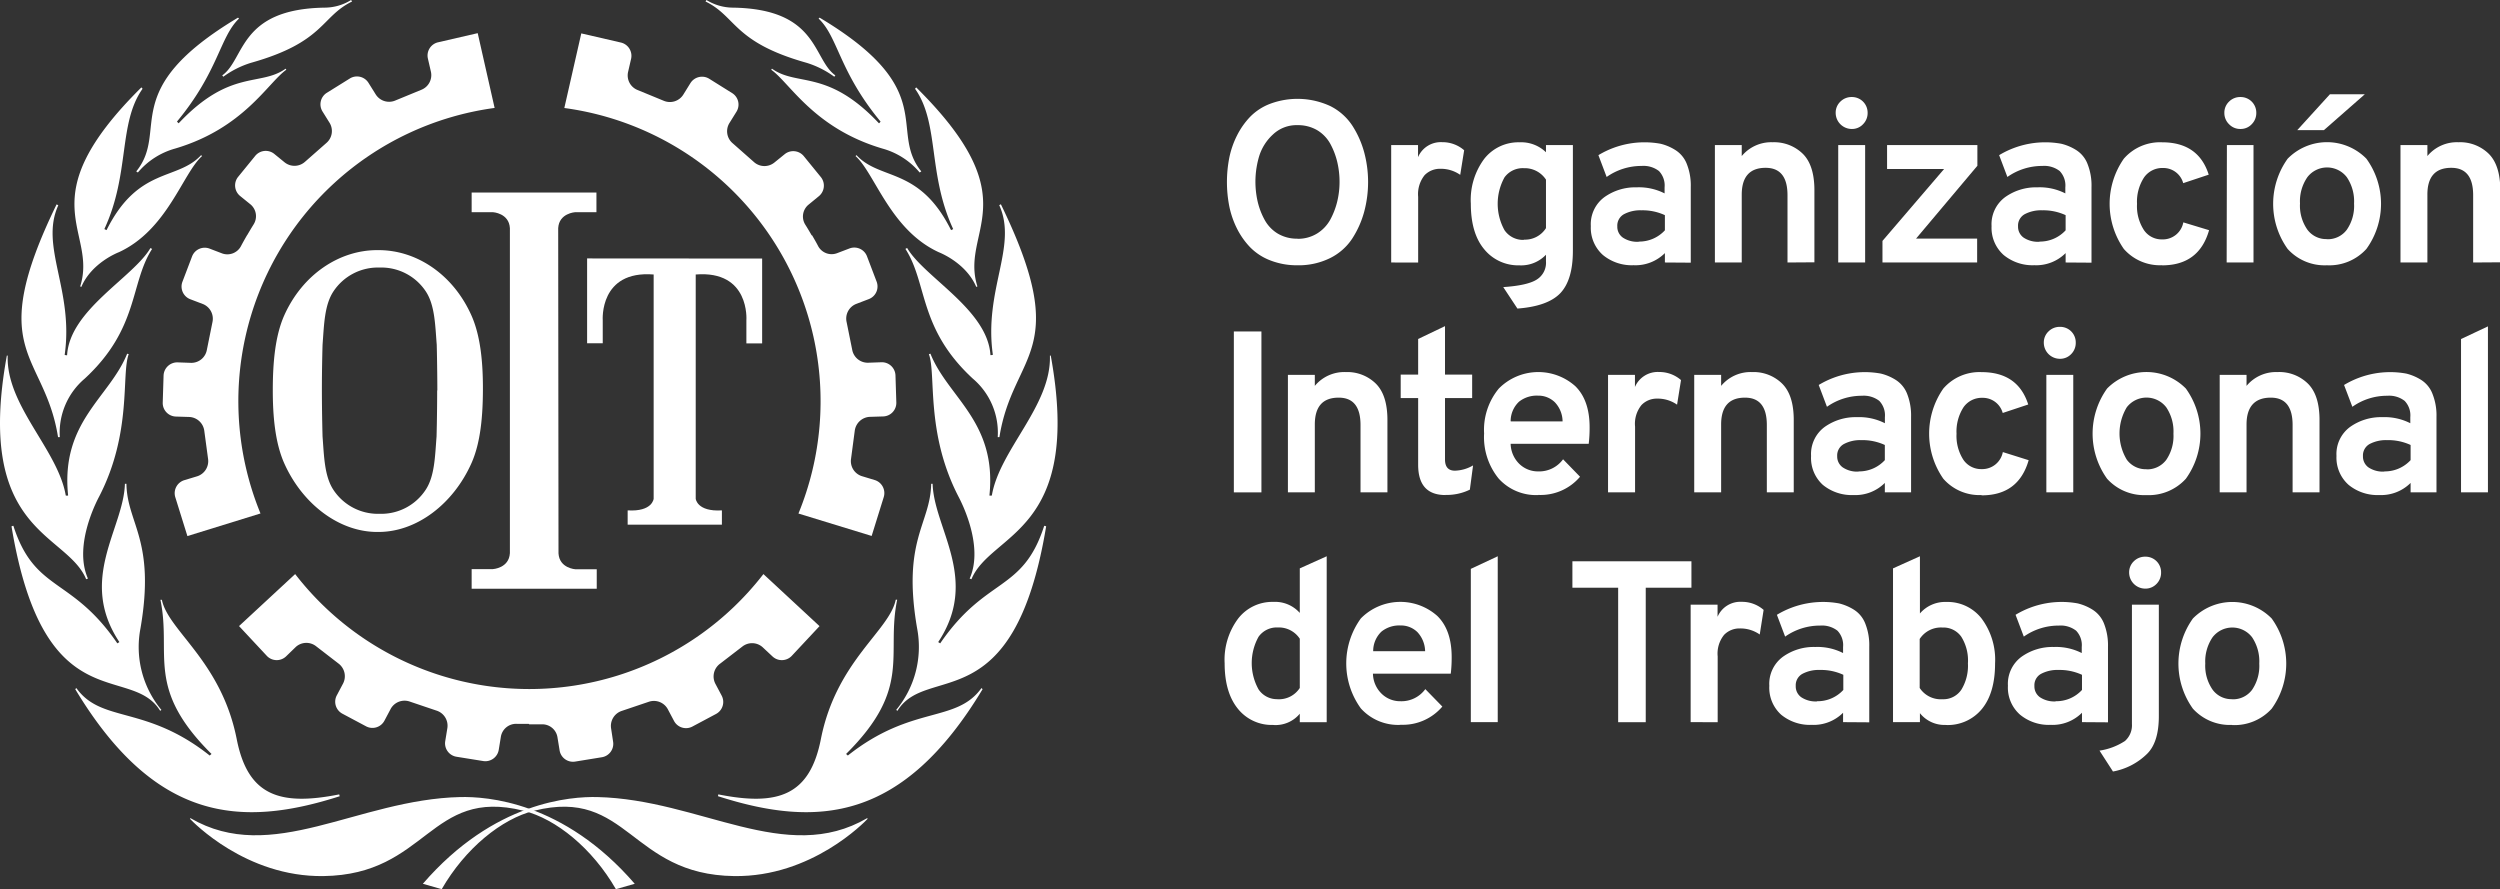 <?xml version="1.0" encoding="UTF-8"?> <svg xmlns="http://www.w3.org/2000/svg" id="Layer_1" data-name="Layer 1" viewBox="0 0 412.49 146.71"><rect x="0" y="0" width="412.49" height="146.71" fill="#333333" stroke="none"/> <defs> <style>.cls-1{fill:#fff;}</style> </defs> <title>oitsvg</title> <path class="cls-1" d="M401.26,282.84a12.06,12.06,0,0,1-4.47-.8,9.31,9.31,0,0,1-3.32-2.15,12.6,12.6,0,0,1-2.2-3.12,14.74,14.74,0,0,1-1.27-3.7,20.88,20.88,0,0,1,0-7.93,14.54,14.54,0,0,1,1.27-3.69,12.66,12.66,0,0,1,2.2-3.13,9.16,9.16,0,0,1,3.32-2.14,12.89,12.89,0,0,1,9.88.39,9.38,9.38,0,0,1,3.64,3.23,15.68,15.68,0,0,1,1.95,4.38,19,19,0,0,1,0,9.85,15.68,15.68,0,0,1-1.95,4.38,9.3,9.3,0,0,1-3.64,3.23,11.69,11.69,0,0,1-5.41,1.2m0-4.37a6,6,0,0,0,3.23-.87,6.21,6.21,0,0,0,2.18-2.29,12.4,12.4,0,0,0,1.15-3,13.79,13.79,0,0,0,.38-3.2,14.25,14.25,0,0,0-.38-3.32,12.11,12.11,0,0,0-1.15-3,6,6,0,0,0-2.16-2.24,6.26,6.26,0,0,0-3.25-.83,5.65,5.65,0,0,0-4.05,1.54,8.11,8.11,0,0,0-2.26,3.54,14.71,14.71,0,0,0-.25,7.58,11.82,11.82,0,0,0,1.16,3,6,6,0,0,0,2.16,2.24,6.2,6.2,0,0,0,3.24.83" transform="translate(-187.18 -239.07)"></path> <path class="cls-1" d="M416.72,282.38V263h4.43v2a4.08,4.08,0,0,1,4-2.47,5.43,5.43,0,0,1,3.61,1.33l-.65,4.06a5.57,5.57,0,0,0-3.3-1,3.51,3.51,0,0,0-2.58,1.06,5,5,0,0,0-1.06,3.56v10.85Z" transform="translate(-187.18 -239.07)"></path> <path class="cls-1" d="M437.56,290l-2.35-3.56q4-.27,5.52-1.24a3.26,3.26,0,0,0,1.53-3v-1.1a5.66,5.66,0,0,1-4.4,1.75,7.23,7.23,0,0,1-5.78-2.64q-2.22-2.64-2.22-7.53a11.35,11.35,0,0,1,2.22-7.41,7.16,7.16,0,0,1,5.82-2.72,5.89,5.89,0,0,1,4.36,1.64V263h4.44v17.44q0,4.81-2.07,7c-1.38,1.44-3.73,2.29-7.07,2.54m1.06-11.37a4.1,4.1,0,0,0,3.64-1.9v-8a4.19,4.19,0,0,0-3.64-1.89,3.72,3.72,0,0,0-3.2,1.51,9,9,0,0,0,0,8.72,3.69,3.69,0,0,0,3.18,1.6" transform="translate(-187.18 -239.07)"></path> <path class="cls-1" d="M461.88,282.38v-1.55a6.86,6.86,0,0,1-5.16,2,7.48,7.48,0,0,1-5.06-1.68,6,6,0,0,1-2-4.77,5.55,5.55,0,0,1,2.22-4.77,8.77,8.77,0,0,1,5.36-1.63,9.31,9.31,0,0,1,4.59,1v-1a3.44,3.44,0,0,0-.93-2.69,4.16,4.16,0,0,0-2.86-.84,9.93,9.93,0,0,0-5.77,1.82l-1.36-3.6a14.73,14.73,0,0,1,10.26-1.88,8.13,8.13,0,0,1,2.38,1,4.73,4.73,0,0,1,1.92,2.27,9.58,9.58,0,0,1,.68,3.87v12.48Zm-4.32-3.45a5.77,5.77,0,0,0,4.32-1.86v-2.5a8.75,8.75,0,0,0-3.87-.8,5.74,5.74,0,0,0-2.88.64,2.15,2.15,0,0,0-1.1,2,2.18,2.18,0,0,0,.91,1.86,4.28,4.28,0,0,0,2.62.69" transform="translate(-187.18 -239.07)"></path> <path class="cls-1" d="M482.11,282.38V271.27q0-4.51-3.61-4.51c-2.62,0-3.94,1.48-3.94,4.43v11.19h-4.43V263h4.43v1.82a6.32,6.32,0,0,1,5.12-2.28,6.76,6.76,0,0,1,4.95,1.9c1.28,1.26,1.92,3.28,1.92,6v11.91Z" transform="translate(-187.18 -239.07)"></path> <path class="cls-1" d="M494.57,259.57a2.47,2.47,0,0,1-1.85.78,2.66,2.66,0,0,1-2.66-2.66,2.51,2.51,0,0,1,.78-1.86,2.6,2.6,0,0,1,1.88-.75,2.58,2.58,0,0,1,2.61,2.61,2.59,2.59,0,0,1-.76,1.88M490.48,263h4.44v19.38h-4.44Z" transform="translate(-187.18 -239.07)"></path> <polygon class="cls-1" points="310.6 43.31 310.6 39.75 320.77 27.88 311.36 27.88 311.36 23.94 326.26 23.94 326.26 27.35 316.14 39.37 326.22 39.37 326.22 43.31 310.6 43.31"></polygon> <path class="cls-1" d="M528,282.38v-1.55a6.86,6.86,0,0,1-5.16,2,7.5,7.5,0,0,1-5.06-1.68,6,6,0,0,1-2-4.77,5.55,5.55,0,0,1,2.22-4.77,8.77,8.77,0,0,1,5.36-1.63,9.28,9.28,0,0,1,4.59,1v-1a3.44,3.44,0,0,0-.93-2.69,4.16,4.16,0,0,0-2.86-.84,9.93,9.93,0,0,0-5.77,1.82l-1.36-3.6a14.73,14.73,0,0,1,10.26-1.88,8.29,8.29,0,0,1,2.39,1,4.71,4.71,0,0,1,1.91,2.27,9.58,9.58,0,0,1,.68,3.87v12.48Zm-4.32-3.45a5.77,5.77,0,0,0,4.32-1.86v-2.5a8.75,8.75,0,0,0-3.87-.8,5.74,5.74,0,0,0-2.88.64,2.15,2.15,0,0,0-1.1,2,2.2,2.2,0,0,0,.91,1.86,4.28,4.28,0,0,0,2.62.69" transform="translate(-187.18 -239.07)"></path> <path class="cls-1" d="M543.92,282.83a7.92,7.92,0,0,1-6.32-2.69,13,13,0,0,1,0-14.88,7.9,7.9,0,0,1,6.32-2.71q6,0,7.69,5.34l-4.21,1.4a3.39,3.39,0,0,0-3.33-2.5,3.66,3.66,0,0,0-3.15,1.59,7.34,7.34,0,0,0-1.14,4.33A7.21,7.21,0,0,0,540.9,277a3.52,3.52,0,0,0,3,1.57,3.44,3.44,0,0,0,3.52-2.81l4.25,1.29q-1.66,5.81-7.77,5.8" transform="translate(-187.18 -239.07)"></path> <path class="cls-1" d="M558.7,259.57a2.49,2.49,0,0,1-1.86.78,2.53,2.53,0,0,1-1.87-.78,2.57,2.57,0,0,1-.78-1.88,2.51,2.51,0,0,1,.78-1.86,2.58,2.58,0,0,1,1.87-.75,2.58,2.58,0,0,1,2.62,2.61,2.59,2.59,0,0,1-.76,1.88M554.61,263H559v19.38h-4.43Z" transform="translate(-187.18 -239.07)"></path> <path class="cls-1" d="M571.11,282.84a8.21,8.21,0,0,1-6.48-2.7,12.78,12.78,0,0,1,0-14.88,9.1,9.1,0,0,1,13,0,12.69,12.69,0,0,1,0,14.88,8.25,8.25,0,0,1-6.52,2.7m-4.89-22.3,5.39-5.92h5.76l-6.75,5.92Zm4.89,18a3.9,3.9,0,0,0,3.28-1.56,6.91,6.91,0,0,0,1.2-4.32,7.08,7.08,0,0,0-1.2-4.36,4.1,4.1,0,0,0-6.5,0,7,7,0,0,0-1.22,4.34,6.93,6.93,0,0,0,1.2,4.3,3.86,3.86,0,0,0,3.24,1.58" transform="translate(-187.18 -239.07)"></path> <path class="cls-1" d="M595.24,282.38V271.27q0-4.51-3.61-4.51-3.95,0-3.94,4.43v11.19h-4.44V263h4.44v1.82a6.31,6.31,0,0,1,5.12-2.28,6.76,6.76,0,0,1,5,1.9c1.27,1.26,1.91,3.28,1.91,6v11.91Z" transform="translate(-187.18 -239.07)"></path> <rect class="cls-1" x="203.58" y="54.69" width="4.55" height="26.55"></rect> <path class="cls-1" d="M411.66,320.3V309.19q0-4.51-3.6-4.51c-2.63,0-3.94,1.47-3.94,4.43V320.3h-4.44V300.92h4.44v1.82a6.31,6.31,0,0,1,5.12-2.28,6.72,6.72,0,0,1,4.94,1.9q1.92,1.9,1.92,6V320.3Z" transform="translate(-187.18 -239.07)"></path> <path class="cls-1" d="M425.68,320.75c-3,0-4.51-1.65-4.51-5v-11h-2.88v-3.87h2.88V295l4.43-2.12v8h4.48v3.87H425.6v10.13c0,1.23.55,1.85,1.63,1.85a6.22,6.22,0,0,0,3-.87l-.53,4a8.7,8.7,0,0,1-4.06.87" transform="translate(-187.18 -239.07)"></path> <path class="cls-1" d="M441,320.75a8.31,8.31,0,0,1-6.54-2.71,10.84,10.84,0,0,1-2.41-7.45,10.69,10.69,0,0,1,2.43-7.41,9.16,9.16,0,0,1,12.61-.4c1.58,1.54,2.37,3.81,2.37,6.79a21.86,21.86,0,0,1-.15,2.73H436.43a4.79,4.79,0,0,0,1.42,3.3,4.41,4.41,0,0,0,3.13,1.25,4.87,4.87,0,0,0,4.1-2l2.8,2.88a8.52,8.52,0,0,1-6.9,3m-4.51-12.13H445a4.65,4.65,0,0,0-1.29-3.17,3.87,3.87,0,0,0-2.77-1.08,4.71,4.71,0,0,0-3.13,1,4.42,4.42,0,0,0-1.38,3.21" transform="translate(-187.18 -239.07)"></path> <path class="cls-1" d="M452.5,320.3V300.92h4.44v2a4.08,4.08,0,0,1,4-2.47,5.42,5.42,0,0,1,3.6,1.33l-.65,4.06a5.56,5.56,0,0,0-3.29-1,3.49,3.49,0,0,0-2.58,1.06,4.9,4.9,0,0,0-1.06,3.56V320.3Z" transform="translate(-187.18 -239.07)"></path> <path class="cls-1" d="M478.7,320.3V309.19q0-4.51-3.6-4.51c-2.63,0-3.94,1.47-3.94,4.43V320.3h-4.44V300.92h4.44v1.82a6.31,6.31,0,0,1,5.12-2.28,6.72,6.72,0,0,1,4.94,1.9q1.92,1.9,1.92,6V320.3Z" transform="translate(-187.18 -239.07)"></path> <path class="cls-1" d="M498.17,320.3v-1.55a6.86,6.86,0,0,1-5.16,2,7.51,7.51,0,0,1-5.07-1.68A6,6,0,0,1,486,314.3a5.55,5.55,0,0,1,2.22-4.77,8.8,8.8,0,0,1,5.37-1.63,9.33,9.33,0,0,1,4.59,1v-1a3.44,3.44,0,0,0-.93-2.69,4.19,4.19,0,0,0-2.87-.84,9.92,9.92,0,0,0-5.76,1.82l-1.36-3.6a14.7,14.7,0,0,1,10.25-1.88,8.29,8.29,0,0,1,2.39,1,4.78,4.78,0,0,1,1.92,2.27,9.75,9.75,0,0,1,.68,3.87V320.3Zm-4.33-3.45a5.77,5.77,0,0,0,4.33-1.86v-2.5a8.81,8.81,0,0,0-3.87-.8,5.74,5.74,0,0,0-2.88.64,2.14,2.14,0,0,0-1.11,2,2.19,2.19,0,0,0,.92,1.86,4.25,4.25,0,0,0,2.61.69" transform="translate(-187.18 -239.07)"></path> <path class="cls-1" d="M514.13,320.75a7.9,7.9,0,0,1-6.31-2.69,13,13,0,0,1,0-14.88,7.88,7.88,0,0,1,6.31-2.71q6,0,7.7,5.34l-4.21,1.4a3.4,3.4,0,0,0-3.34-2.5,3.66,3.66,0,0,0-3.15,1.59,7.41,7.41,0,0,0-1.13,4.33,7.28,7.28,0,0,0,1.11,4.27,3.53,3.53,0,0,0,3,1.57,3.46,3.46,0,0,0,3.53-2.81L521.9,315q-1.67,5.81-7.77,5.8" transform="translate(-187.18 -239.07)"></path> <path class="cls-1" d="M528.92,297.49a2.51,2.51,0,0,1-1.86.78,2.66,2.66,0,0,1-2.66-2.66,2.51,2.51,0,0,1,.78-1.86,2.6,2.6,0,0,1,1.88-.75,2.56,2.56,0,0,1,2.61,2.61,2.6,2.6,0,0,1-.75,1.88m-4.1,3.43h4.44V320.3h-4.44Z" transform="translate(-187.18 -239.07)"></path> <path class="cls-1" d="M541.33,320.76a8.23,8.23,0,0,1-6.49-2.7,12.78,12.78,0,0,1,0-14.88,9.11,9.11,0,0,1,13,0,12.73,12.73,0,0,1,0,14.88,8.26,8.26,0,0,1-6.52,2.7m0-4.25a3.92,3.92,0,0,0,3.28-1.56,7,7,0,0,0,1.19-4.32,7.14,7.14,0,0,0-1.19-4.36,4.11,4.11,0,0,0-6.51,0,8.38,8.38,0,0,0,0,8.64,3.87,3.87,0,0,0,3.25,1.58" transform="translate(-187.18 -239.07)"></path> <path class="cls-1" d="M565.45,320.3V309.19q0-4.51-3.6-4.51c-2.63,0-4,1.47-4,4.43V320.3h-4.43V300.92h4.43v1.82a6.32,6.32,0,0,1,5.12-2.28,6.73,6.73,0,0,1,5,1.9q1.92,1.9,1.92,6V320.3Z" transform="translate(-187.18 -239.07)"></path> <path class="cls-1" d="M584.92,320.3v-1.55a6.88,6.88,0,0,1-5.16,2,7.51,7.51,0,0,1-5.07-1.68,6,6,0,0,1-2-4.77,5.55,5.55,0,0,1,2.22-4.77,8.8,8.8,0,0,1,5.37-1.63,9.33,9.33,0,0,1,4.59,1v-1a3.44,3.44,0,0,0-.94-2.69,4.16,4.16,0,0,0-2.86-.84,9.87,9.87,0,0,0-5.76,1.82l-1.37-3.6a14.73,14.73,0,0,1,10.26-1.88,8.29,8.29,0,0,1,2.39,1,4.71,4.71,0,0,1,1.91,2.27,9.57,9.57,0,0,1,.69,3.87V320.3Zm-4.33-3.45a5.79,5.79,0,0,0,4.33-1.86v-2.5a8.81,8.81,0,0,0-3.87-.8,5.81,5.81,0,0,0-2.89.64,2.15,2.15,0,0,0-1.1,2,2.2,2.2,0,0,0,.91,1.86,4.3,4.3,0,0,0,2.62.69" transform="translate(-187.18 -239.07)"></path> <polygon class="cls-1" points="406.06 81.23 406.06 55.94 410.5 53.85 410.5 81.23 406.06 81.23"></polygon> <path class="cls-1" d="M397.28,358.68a7.14,7.14,0,0,1-5.88-2.7q-2.16-2.69-2.16-7.47a11.32,11.32,0,0,1,2.24-7.39,7.12,7.12,0,0,1,5.8-2.74,5.44,5.44,0,0,1,4.36,1.82v-7.35l4.44-2v27.38h-4.44v-1.4a5.19,5.19,0,0,1-4.36,1.86m.68-4.25a4.09,4.09,0,0,0,3.68-1.86v-8.12A4.14,4.14,0,0,0,398,342.6a3.68,3.68,0,0,0-3.16,1.53,8.92,8.92,0,0,0,0,8.69,3.64,3.64,0,0,0,3.14,1.61" transform="translate(-187.18 -239.07)"></path> <path class="cls-1" d="M418.26,358.67a8.28,8.28,0,0,1-6.54-2.71,12.64,12.64,0,0,1,0-14.86,9.16,9.16,0,0,1,12.61-.4c1.58,1.54,2.37,3.81,2.37,6.79a21.86,21.86,0,0,1-.15,2.73H413.71a4.75,4.75,0,0,0,1.42,3.3,4.37,4.37,0,0,0,3.13,1.25,4.86,4.86,0,0,0,4.09-2l2.81,2.88a8.54,8.54,0,0,1-6.9,3m-4.51-12.13h8.57a4.75,4.75,0,0,0-1.29-3.17,3.87,3.87,0,0,0-2.77-1.08,4.69,4.69,0,0,0-3.13,1,4.42,4.42,0,0,0-1.38,3.21" transform="translate(-187.18 -239.07)"></path> <polygon class="cls-1" points="242.68 119.15 242.68 93.86 247.12 91.78 247.12 119.15 242.68 119.15"></polygon> <polygon class="cls-1" points="271.54 96.97 271.54 119.16 266.99 119.16 266.99 96.97 259.44 96.97 259.44 92.61 279.08 92.61 279.08 96.97 271.54 96.97"></polygon> <path class="cls-1" d="M466.13,358.22V338.84h4.44v2a4.08,4.08,0,0,1,4-2.47,5.4,5.4,0,0,1,3.6,1.33l-.64,4.06a5.57,5.57,0,0,0-3.3-1,3.51,3.51,0,0,0-2.58,1.06,4.9,4.9,0,0,0-1.06,3.56v10.85Z" transform="translate(-187.18 -239.07)"></path> <path class="cls-1" d="M491.28,358.22v-1.55a6.86,6.86,0,0,1-5.16,2,7.48,7.48,0,0,1-5.06-1.68,6,6,0,0,1-1.95-4.77,5.55,5.55,0,0,1,2.22-4.77,8.75,8.75,0,0,1,5.36-1.63,9.28,9.28,0,0,1,4.59,1v-1a3.44,3.44,0,0,0-.93-2.69,4.16,4.16,0,0,0-2.86-.84,9.93,9.93,0,0,0-5.77,1.82l-1.36-3.6a14.73,14.73,0,0,1,10.26-1.88,8.41,8.41,0,0,1,2.39,1,4.71,4.71,0,0,1,1.91,2.27,9.58,9.58,0,0,1,.68,3.87v12.48ZM487,354.77a5.77,5.77,0,0,0,4.32-1.86v-2.5a8.75,8.75,0,0,0-3.87-.8,5.74,5.74,0,0,0-2.88.64,2.15,2.15,0,0,0-1.1,2,2.18,2.18,0,0,0,.91,1.86,4.28,4.28,0,0,0,2.62.69" transform="translate(-187.18 -239.07)"></path> <path class="cls-1" d="M508.24,358.68a5.19,5.19,0,0,1-4.28-1.94v1.48h-4.44V332.85l4.44-2v9.44a5.48,5.48,0,0,1,4.36-1.9,7.12,7.12,0,0,1,5.82,2.74,11.37,11.37,0,0,1,2.22,7.39q0,4.86-2.16,7.51a7.27,7.27,0,0,1-6,2.66m-.53-4.25a3.56,3.56,0,0,0,3.13-1.58,7.57,7.57,0,0,0,1.08-4.34,7.39,7.39,0,0,0-1.1-4.4,3.61,3.61,0,0,0-3.11-1.51,4.18,4.18,0,0,0-3.75,1.89v8.08a4.16,4.16,0,0,0,3.75,1.86" transform="translate(-187.18 -239.07)"></path> <path class="cls-1" d="M530.7,358.22v-1.55a6.86,6.86,0,0,1-5.16,2,7.47,7.47,0,0,1-5.06-1.68,5.94,5.94,0,0,1-2-4.77,5.55,5.55,0,0,1,2.22-4.77,8.8,8.8,0,0,1,5.37-1.63,9.33,9.33,0,0,1,4.59,1v-1a3.44,3.44,0,0,0-.93-2.69,4.16,4.16,0,0,0-2.86-.84,9.93,9.93,0,0,0-5.77,1.82l-1.36-3.6A14.7,14.7,0,0,1,530,338.63a8.29,8.29,0,0,1,2.39,1,4.78,4.78,0,0,1,1.92,2.27,9.75,9.75,0,0,1,.68,3.87v12.48Zm-4.33-3.45a5.77,5.77,0,0,0,4.33-1.86v-2.5a8.81,8.81,0,0,0-3.87-.8,5.74,5.74,0,0,0-2.88.64,2.13,2.13,0,0,0-1.1,2,2.18,2.18,0,0,0,.91,1.86,4.27,4.27,0,0,0,2.61.69" transform="translate(-187.18 -239.07)"></path> <path class="cls-1" d="M535.79,366.33l-2.2-3.41a10.44,10.44,0,0,0,4.2-1.59,3.46,3.46,0,0,0,1.15-2.81V338.84h4.44v18.39q0,4.22-1.86,6.14a10.73,10.73,0,0,1-5.73,3M543,335.41a2.51,2.51,0,0,1-1.86.78,2.66,2.66,0,0,1-2.66-2.66,2.51,2.51,0,0,1,.78-1.86,2.62,2.62,0,0,1,1.88-.75,2.56,2.56,0,0,1,2.61,2.61,2.6,2.6,0,0,1-.75,1.88" transform="translate(-187.18 -239.07)"></path> <path class="cls-1" d="M555.45,358.68A8.24,8.24,0,0,1,549,356a12.78,12.78,0,0,1,0-14.88,9.11,9.11,0,0,1,13,0A12.73,12.73,0,0,1,562,356a8.26,8.26,0,0,1-6.52,2.7m0-4.25a3.91,3.91,0,0,0,3.28-1.56,7,7,0,0,0,1.19-4.32,7.14,7.14,0,0,0-1.19-4.36,4.11,4.11,0,0,0-6.51,0,7.1,7.1,0,0,0-1.21,4.34,6.93,6.93,0,0,0,1.2,4.3,3.84,3.84,0,0,0,3.24,1.58" transform="translate(-187.18 -239.07)"></path> <path class="cls-1" d="M227.94,277.88c-.72,1.25-1,1.8-1,1.8a2.54,2.54,0,0,1-3.09,1.21l-2.09-.8a2.24,2.24,0,0,0-2.89,1.29l-1.59,4.18a2.24,2.24,0,0,0,1.29,2.88l2.1.8a2.61,2.61,0,0,1,1.56,3l-.92,4.56a2.6,2.6,0,0,1-2.58,2.14l-2.24-.08a2.26,2.26,0,0,0-2.32,2.16l-.14,4.47a2.24,2.24,0,0,0,2.16,2.31l2.26.07a2.62,2.62,0,0,1,2.44,2.31l.62,4.6a2.62,2.62,0,0,1-1.75,2.86l-2.18.66a2.25,2.25,0,0,0-1.48,2.8l2,6.42,12.06-3.73a48.82,48.82,0,0,1,38.63-66.91L266,244.54l-6.54,1.51a2.24,2.24,0,0,0-1.68,2.68l.51,2.22a2.6,2.6,0,0,1-1.6,2.94l-4.3,1.77a2.61,2.61,0,0,1-3.21-1l-1.2-1.92a2.24,2.24,0,0,0-3.08-.72l-3.79,2.36a2.24,2.24,0,0,0-.72,3.08l1.19,1.91a2.59,2.59,0,0,1-.56,3.3l-3.5,3.08a2.6,2.6,0,0,1-3.35.13l-1.73-1.41a2.24,2.24,0,0,0-3.15.32l-2.82,3.46a2.25,2.25,0,0,0,.32,3.15l1.74,1.41a2.54,2.54,0,0,1,.5,3.28s-.32.5-1.05,1.75" transform="translate(-187.18 -239.07)"></path> <path class="cls-1" d="M274.5,358.58c1.45,0,2.06,0,2.06,0a2.54,2.54,0,0,1,2.59,2.08l.36,2.21a2.24,2.24,0,0,0,2.56,1.86l4.42-.72a2.24,2.24,0,0,0,1.85-2.56L288,359.2a2.61,2.61,0,0,1,1.79-2.84l4.41-1.49a2.61,2.61,0,0,1,3.14,1.17l1.06,2a2.24,2.24,0,0,0,3,.92l3.94-2.1a2.24,2.24,0,0,0,.92-3l-1.06-2a2.61,2.61,0,0,1,.77-3.27l3.68-2.83a2.6,2.6,0,0,1,3.34.08l1.67,1.56a2.25,2.25,0,0,0,3.16-.12l4.58-4.9-9.26-8.59a48.82,48.82,0,0,1-77.26,0l-9.26,8.58,4.58,4.91a2.24,2.24,0,0,0,3.16.11L236,345.8a2.6,2.6,0,0,1,3.35-.09l3.68,2.84a2.62,2.62,0,0,1,.77,3.27l-1.06,2a2.24,2.24,0,0,0,.92,3l3.94,2.1a2.24,2.24,0,0,0,3-.92l1.06-2a2.61,2.61,0,0,1,3.14-1.17l4.41,1.49a2.61,2.61,0,0,1,1.79,2.84l-.36,2.21a2.24,2.24,0,0,0,1.86,2.56l4.41.71a2.24,2.24,0,0,0,2.56-1.85l.36-2.21a2.55,2.55,0,0,1,2.59-2.08s.59,0,2,0" transform="translate(-187.18 -239.07)"></path> <path class="cls-1" d="M321.11,277.91c-.72-1.25-1.06-1.77-1.06-1.77a2.53,2.53,0,0,1,.51-3.28l1.73-1.42a2.25,2.25,0,0,0,.33-3.15l-2.82-3.46a2.25,2.25,0,0,0-3.15-.32l-1.74,1.41a2.6,2.6,0,0,1-3.35-.13l-3.49-3.08a2.59,2.59,0,0,1-.56-3.3l1.18-1.9a2.23,2.23,0,0,0-.71-3.08l-3.79-2.37a2.26,2.26,0,0,0-3.09.72l-1.19,1.92a2.61,2.61,0,0,1-3.21,1l-4.3-1.77a2.59,2.59,0,0,1-1.6-2.94l.51-2.22a2.25,2.25,0,0,0-1.68-2.68l-6.54-1.51-2.8,12.31a48.82,48.82,0,0,1,38.63,66.91L331,327.5l2-6.43a2.25,2.25,0,0,0-1.48-2.79l-2.18-.66a2.6,2.6,0,0,1-1.74-2.86l.61-4.61a2.63,2.63,0,0,1,2.44-2.3l2.26-.07a2.24,2.24,0,0,0,2.16-2.31l-.14-4.47a2.25,2.25,0,0,0-2.31-2.16l-2.25.08a2.61,2.61,0,0,1-2.58-2.14l-.92-4.56a2.6,2.6,0,0,1,1.57-3l2.09-.8a2.23,2.23,0,0,0,1.29-2.88l-1.59-4.18a2.24,2.24,0,0,0-2.88-1.3l-2.1.8a2.53,2.53,0,0,1-3.09-1.2s-.26-.53-1-1.78" transform="translate(-187.18 -239.07)"></path> <path class="cls-1" d="M204.63,276.85l0,.1,0-.1" transform="translate(-187.18 -239.07)"></path> <path class="cls-1" d="M223.86,251.52l.17.21a15.36,15.36,0,0,1,4.54-2.29c12.17-3.42,11.55-7.62,16.7-10.12l-.16-.25a8.29,8.29,0,0,1-4.28,1.26c-14.28.19-13.19,8.51-17,11.19" transform="translate(-187.18 -239.07)"></path> <path class="cls-1" d="M209.67,267.36l.26.17a12.36,12.36,0,0,1,6.15-3.95c11.33-3.35,15.28-10.84,18.34-13l-.11-.18c-4.18,3-9.16,0-17.64,9,0,.06-.29-.27-.29-.27,6.88-8.3,7.05-13.94,10.24-17l-.17-.15c-20.06,12-11.26,18.51-16.78,25.36" transform="translate(-187.18 -239.07)"></path> <path class="cls-1" d="M210.51,253.49c-18.91,18.73-7.14,23.52-10.1,32.84l.19.08c1.7-4,6.08-5.68,6.2-5.73,8-3.69,10.52-13,13.72-15.86l-.16-.15c-3.91,4.25-10.37,1.87-15.6,12.37,0,0-.36-.16-.36-.18,4.25-9.15,2.26-17.43,6.3-23.14a1.78,1.78,0,0,0-.19-.23" transform="translate(-187.18 -239.07)"></path> <path class="cls-1" d="M196.77,311.2h.28a11.68,11.68,0,0,1,4.1-9.65c9-8.31,7.45-15.71,11.13-21.41L212,280c-2.86,4.87-13.32,10.2-13.75,17.69a1.39,1.39,0,0,1-.4-.06c1.53-10.74-4.15-17.88-1.05-24.69l-.28-.15c-12,24.66-2,24.31.24,38.42" transform="translate(-187.18 -239.07)"></path> <path class="cls-1" d="M201.4,334.64l.29-.11c-2.48-5.57,1.67-13.18,1.86-13.55,5.45-10.57,3.62-20.14,4.87-23.48l-.26-.07c-2.91,7.26-11,11.2-9.74,23.4a1,1,0,0,1-.39,0c-1.28-7.56-9.86-14.83-9.58-23.09h-.14c-5.35,29.34,9.89,29.14,13.09,36.91" transform="translate(-187.18 -239.07)"></path> <path class="cls-1" d="M213.6,356.36l.21-.16a16.25,16.25,0,0,1-3.46-13.41c2.54-14.63-2.2-17.27-2.31-23.89h-.25c-.21,7.4-7.8,15.74-.91,26.11l-.34.21c-7.58-11.08-13.6-8.37-17.15-19.39h0a.67.67,0,0,0-.31.09c5.33,32.27,19.68,22.51,24.53,30.44" transform="translate(-187.18 -239.07)"></path> <path class="cls-1" d="M243.22,370.43l-.07-.29c-10,2-15.1.08-16.91-9.11-2.55-12.9-11.32-17.88-12.35-23h0c-.15,0-.22,0-.24,0h0c1.88,9.11-2.56,14.53,8.43,25.44l-.3.26c-10.57-8.39-17.84-5.3-22-11.13a.73.73,0,0,0-.18.19c13.11,21.77,27.16,22.95,43.68,17.64" transform="translate(-187.18 -239.07)"></path> <path class="cls-1" d="M218.52,374.18l.08-.12c13.45,7.85,27.51-3.09,44.54-3.48,4.27-.09,17,.68,28.77,14.31l-3.11.89c-3.88-6.73-9.86-11.6-15.27-12.95-15.5-3.87-15.8,10.57-33,10.79-12.76.17-21.5-8.93-22-9.44" transform="translate(-187.18 -239.07)"></path> <path class="cls-1" d="M344.23,276.85l0,.1,0-.1" transform="translate(-187.18 -239.07)"></path> <path class="cls-1" d="M344.23,276.85l0,.1,0-.1" transform="translate(-187.18 -239.07)"></path> <path class="cls-1" d="M204.63,276.85l0,.1,0-.1" transform="translate(-187.18 -239.07)"></path> <path class="cls-1" d="M344.23,276.85l0,.1,0-.1" transform="translate(-187.18 -239.07)"></path> <path class="cls-1" d="M325,251.52l-.17.21a15.36,15.36,0,0,0-4.54-2.29c-12.17-3.42-11.56-7.62-16.7-10.12l.15-.25a8.38,8.38,0,0,0,4.29,1.26c14.27.19,13.19,8.51,17,11.19" transform="translate(-187.18 -239.07)"></path> <path class="cls-1" d="M339.18,267.36l-.26.17a12.27,12.27,0,0,0-6.15-3.95c-11.32-3.35-15.27-10.84-18.34-13l.12-.18c4.18,3,9.16,0,17.64,9,.05.06.28-.27.28-.27-6.87-8.3-7-13.94-10.23-17l.17-.15c20.06,12,11.26,18.51,16.77,25.36" transform="translate(-187.18 -239.07)"></path> <path class="cls-1" d="M338.35,253.49c18.91,18.73,7.14,23.52,10.1,32.84l-.19.08c-1.7-4-6.08-5.68-6.2-5.73-8-3.69-10.52-13-13.72-15.86l.16-.15c3.91,4.25,10.37,1.87,15.6,12.37,0,0,.36-.16.35-.18-4.24-9.15-2.25-17.43-6.29-23.14a1.78,1.78,0,0,1,.19-.23" transform="translate(-187.18 -239.07)"></path> <path class="cls-1" d="M352.08,311.2h-.28a11.68,11.68,0,0,0-4.1-9.65c-9-8.31-7.45-15.71-11.13-21.41l.28-.16c2.86,4.87,13.31,10.2,13.75,17.69a1.39,1.39,0,0,0,.4-.06c-1.53-10.74,4.14-17.88,1.05-24.69l.27-.15c12,24.66,2,24.31-.24,38.42" transform="translate(-187.18 -239.07)"></path> <path class="cls-1" d="M347.46,334.64l-.29-.11c2.48-5.57-1.67-13.18-1.86-13.55-5.45-10.57-3.63-20.14-4.87-23.48l.26-.07c2.9,7.26,11,11.2,9.73,23.4a1.08,1.08,0,0,0,.4,0c1.27-7.56,9.85-14.83,9.58-23.09h.14c5.34,29.34-9.89,29.14-13.09,36.91" transform="translate(-187.18 -239.07)"></path> <path class="cls-1" d="M335.25,356.36l-.2-.16a16.29,16.29,0,0,0,3.46-13.41c-2.54-14.63,2.2-17.27,2.31-23.89h.24c.22,7.4,7.81,15.74.92,26.11l.33.21c7.59-11.08,13.61-8.37,17.16-19.39h0a.75.75,0,0,1,.32.09c-5.34,32.27-19.69,22.51-24.54,30.44" transform="translate(-187.18 -239.07)"></path> <path class="cls-1" d="M305.64,370.43l.06-.29c10,2,15.1.08,16.92-9.11,2.54-12.9,11.32-17.88,12.35-23h0a.45.45,0,0,1,.24,0h0c-1.88,9.11,2.56,14.53-8.43,25.44l.29.26c10.58-8.39,17.85-5.3,22.05-11.13a1,1,0,0,1,.18.19c-13.11,21.77-27.16,22.95-43.68,17.64" transform="translate(-187.18 -239.07)"></path> <path class="cls-1" d="M330.34,374.18l-.08-.12c-13.45,7.85-27.51-3.09-44.54-3.48-4.27-.09-17,.68-28.77,14.31l3.11.89c3.88-6.73,9.86-11.6,15.27-12.95,15.5-3.87,15.8,10.57,33,10.79,12.77.17,21.51-8.93,22-9.44" transform="translate(-187.18 -239.07)"></path> <path class="cls-1" d="M204.63,276.85l0,.1,0-.1" transform="translate(-187.18 -239.07)"></path> <path class="cls-1" d="M204.63,276.85l0,.1,0-.1" transform="translate(-187.18 -239.07)"></path> <path class="cls-1" d="M344.23,276.85l0,.1,0-.1" transform="translate(-187.18 -239.07)"></path> <path class="cls-1" d="M279.28,276.71c.14-2.48,2.81-2.63,2.81-2.63h3.5v-3.24H265v3.24h3.51s2.66.15,2.8,2.63v53.63c-.14,2.48-2.8,2.63-2.8,2.63H265v3.24h20.64V333h-3.5s-2.67-.15-2.81-2.63Z" transform="translate(-187.18 -239.07)"></path> <path class="cls-1" d="M312.93,281.73v14h-2.6V291.9s.62-8.26-8.36-7.54v37s.2,2.17,4.32,1.92v2.36H290.74v-2.36c4.11.25,4.29-1.92,4.29-1.92v-37c-9-.72-8.4,7.54-8.4,7.54v3.81h-2.58v-14Z" transform="translate(-187.18 -239.07)"></path> <path class="cls-1" d="M249.64,280.34h-.23c-6.28,0-12.33,4.05-15.34,10.79-1.52,3.43-1.87,7.89-1.88,12.18s.36,8.75,1.88,12.18c3,6.74,9.06,11.35,15.34,11.35h.23c6.29,0,12.33-4.61,15.33-11.35,1.53-3.43,1.88-7.89,1.89-12.18s-.36-8.75-1.89-12.18c-3-6.74-9-10.79-15.33-10.79m9.67,23.24c0,4-.1,7.51-.1,7.51-.26,3.3-.31,6.61-1.84,8.86a8.77,8.77,0,0,1-7.28,3.9l-.11,0h-.35l-.11,0a8.8,8.8,0,0,1-7.29-3.9c-1.52-2.25-1.58-5.56-1.83-8.86,0,0-.1-3.43-.11-7.44v-.18c0-4,.11-7.51.11-7.51.25-3.29.3-6.6,1.83-8.86a8.8,8.8,0,0,1,7.29-3.89l.1,0H250l.11,0a8.8,8.8,0,0,1,7.29,3.89c1.53,2.26,1.58,5.57,1.84,8.86,0,0,.09,3.44.1,7.44Z" transform="translate(-187.18 -239.07)"></path> </svg> 